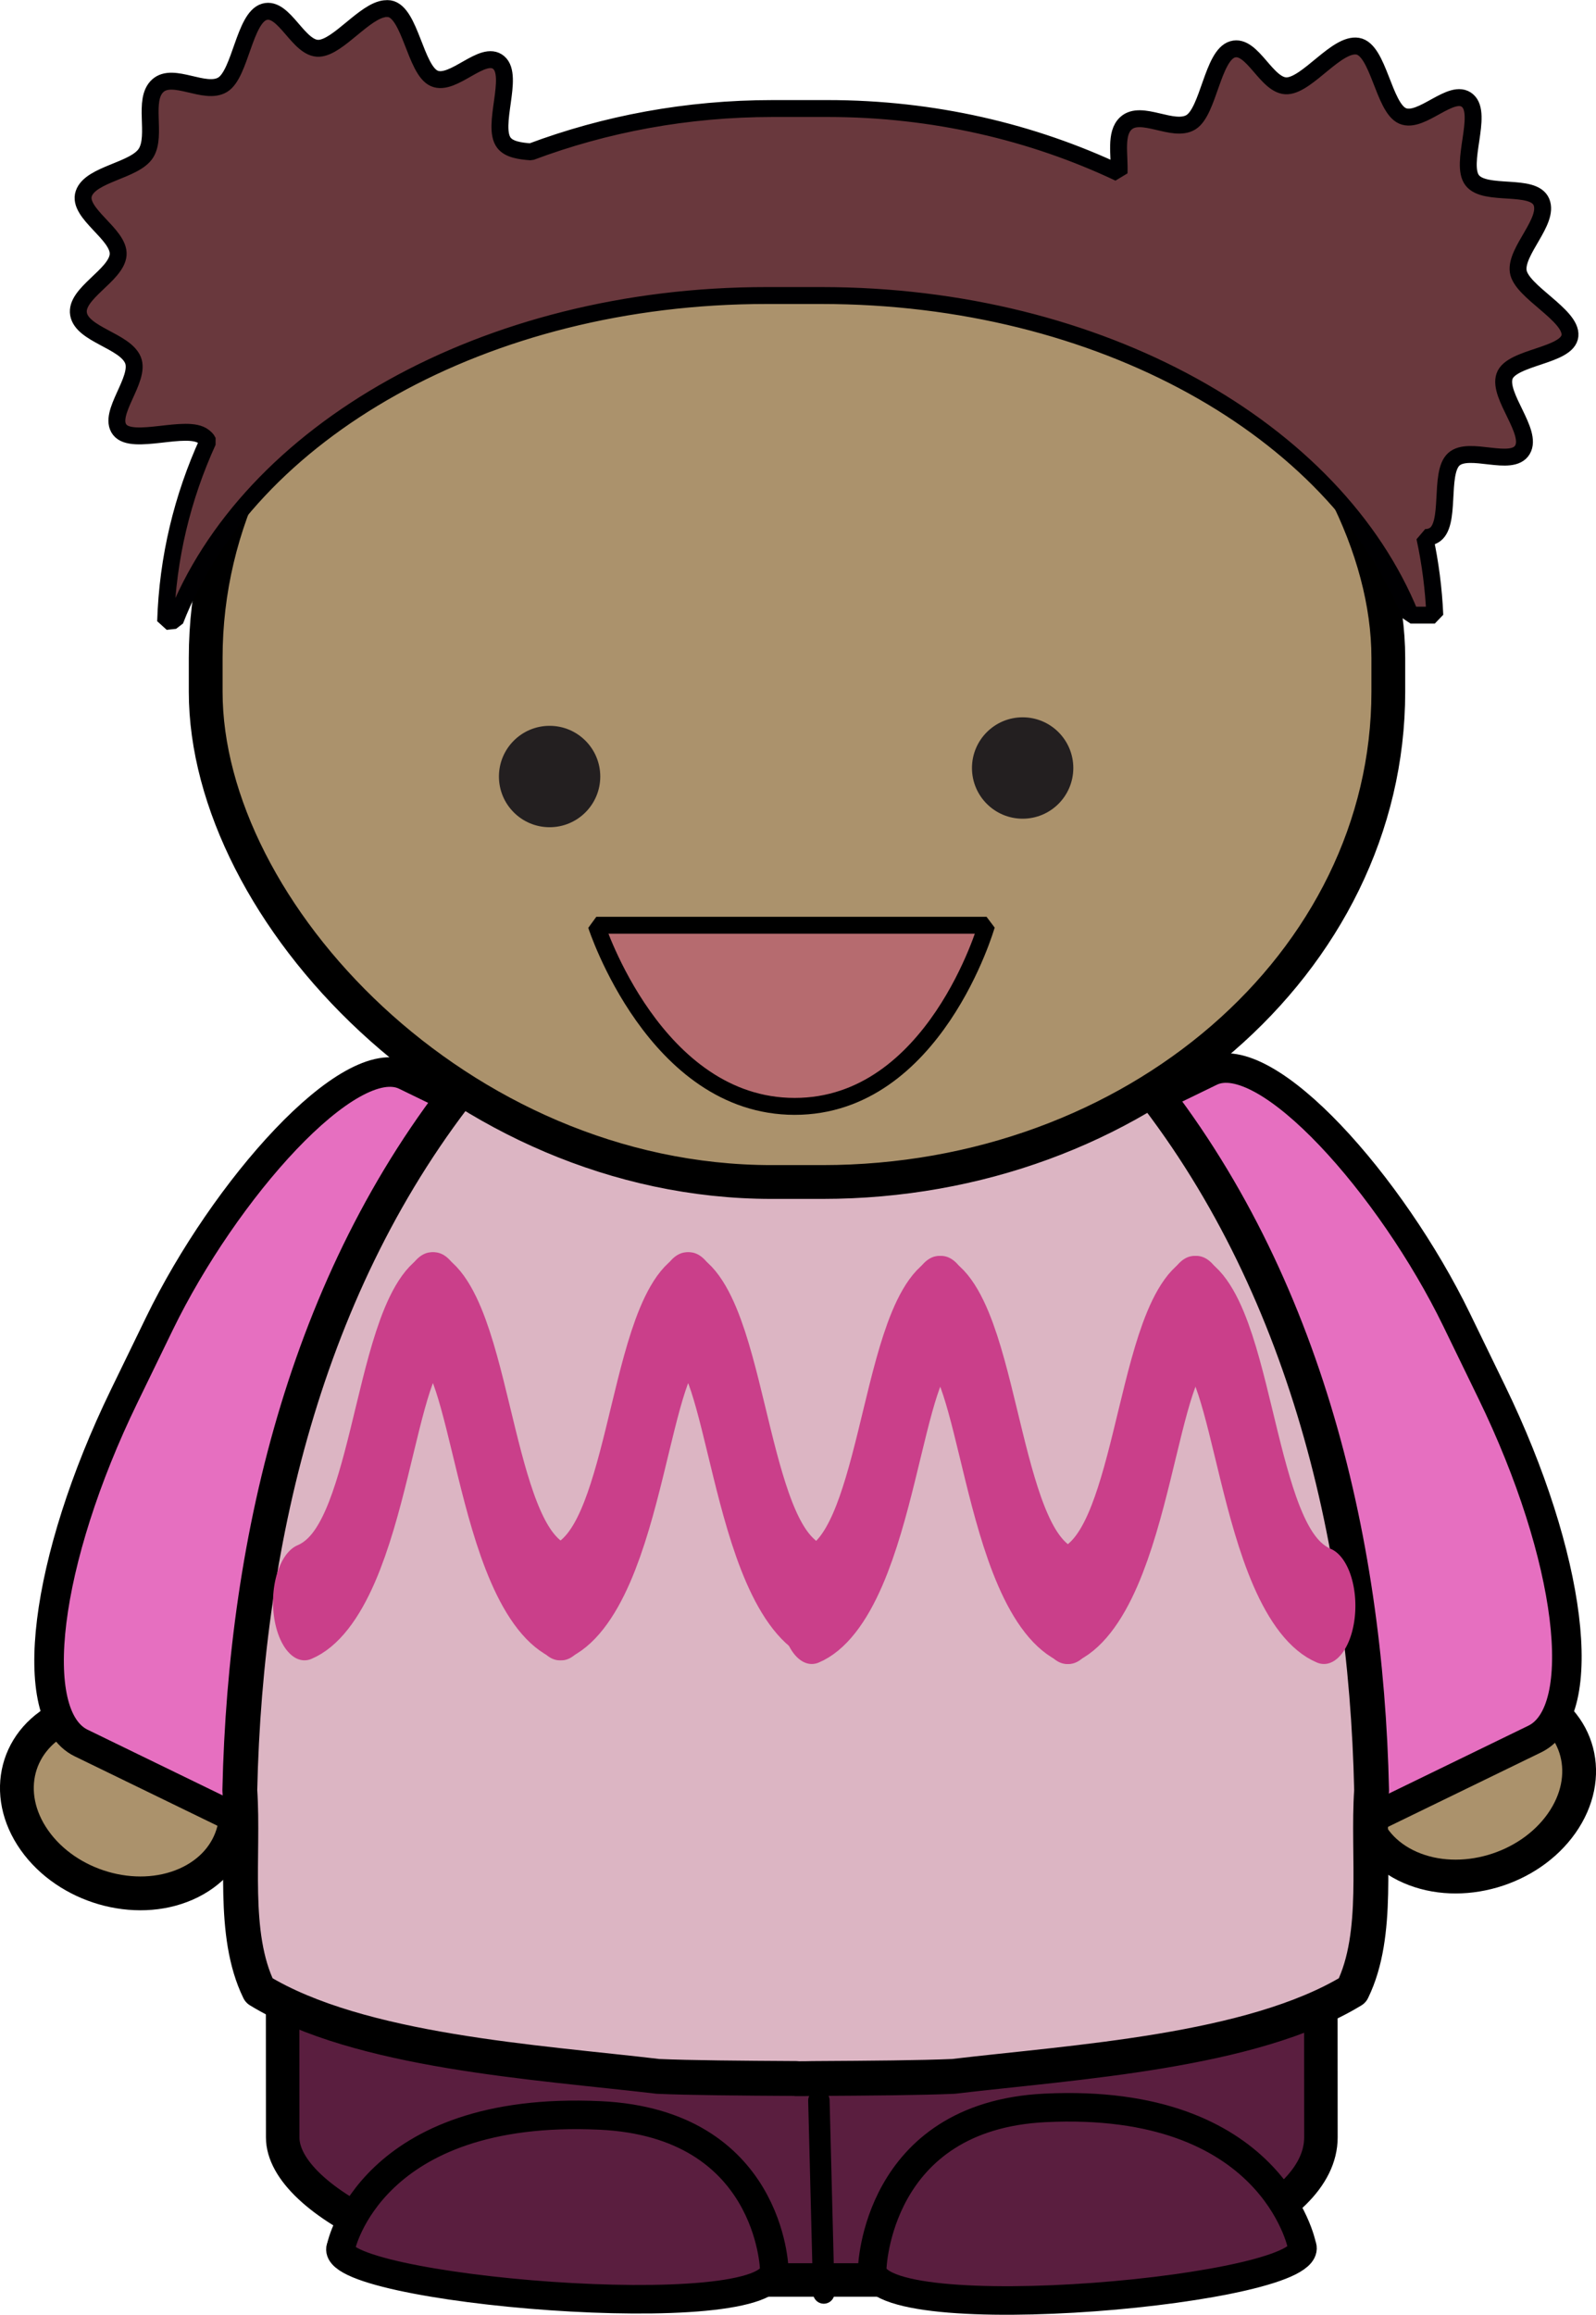 <?xml version="1.0" encoding="UTF-8" standalone="no"?>
<!-- Created with Inkscape (http://www.inkscape.org/) -->

<svg
   xmlns:dc="http://purl.org/dc/elements/1.1/"
   xmlns:cc="http://creativecommons.org/ns#"
   xmlns:rdf="http://www.w3.org/1999/02/22-rdf-syntax-ns#"
   xmlns:svg="http://www.w3.org/2000/svg"
   xmlns="http://www.w3.org/2000/svg"
   xmlns:sodipodi="http://sodipodi.sourceforge.net/DTD/sodipodi-0.dtd"
   xmlns:inkscape="http://www.inkscape.org/namespaces/inkscape"
   width="20.091mm"
   height="29.121mm"
   viewBox="0 0 71.19 103.185"
   id="svg5223"
   version="1.1"
   inkscape:version="0.91 r13725"
   sodipodi:docname="mix-and-match-characters25.svg">
  <defs
     id="defs5225">
    <filter
       style="color-interpolation-filters:sRGB"
       id="filter4468">
      <feGaussianBlur
         id="feGaussianBlur4470"
         stdDeviation="0.189" />
    </filter>
  </defs>
  <sodipodi:namedview
     id="base"
     pagecolor="#ffffff"
     bordercolor="#666666"
     borderopacity="1.0"
     inkscape:pageopacity="0.0"
     inkscape:pageshadow="2"
     inkscape:zoom="2.8"
     inkscape:cx="-36.669293"
     inkscape:cy="55.10427"
     inkscape:document-units="px"
     inkscape:current-layer="layer1"
     showgrid="false"
     fit-margin-top="0"
     fit-margin-left="0"
     fit-margin-right="0"
     fit-margin-bottom="0"
     inkscape:window-width="1855"
     inkscape:window-height="1056"
     inkscape:window-x="1985"
     inkscape:window-y="24"
     inkscape:window-maximized="1" />
  <g
     inkscape:label="Layer 1"
     inkscape:groupmode="layer"
     id="layer1"
     transform="translate(-227.887,-396.267)">
    <g
       transform="translate(76.063,387.732)"
       id="g4308">
      <path
         id="path3954-8-5-7-3-4-8-9-1-7-1"
         d="m 153.36,90.567 c 1.465,2.077 4.491,2.954 6.759,1.96 2.267,-0.995 2.917,-3.485 1.452,-5.562 -1.465,-2.077 -4.491,-2.954 -6.759,-1.96 -2.267,0.995 -2.917,3.485 -1.452,5.562 z"
         inkscape:connector-curvature="0"
         style="fill:#ab926c;fill-rule:evenodd;stroke:#000000;stroke-width:1.507;stroke-linecap:round;stroke-linejoin:round" />
      <rect
         id="rect3252-4-6-2-2-4-1-2-9"
         rx="5.037"
         ry="14.753"
         transform="matrix(-0.899,-0.437,-0.437,0.899,0,0)"
         width="20.63"
         y="-23.501"
         x="-193.17"
         height="33.104"
         style="fill:#e66fc0;fill-rule:evenodd;stroke:#000000;stroke-width:1.319;stroke-linecap:round;stroke-linejoin:round" />
      <path
         id="path3954-8-5-7-3-4-8-9-1-7-1-4"
         d="m 221.479,89.817 c -1.465,2.077 -4.491,2.954 -6.759,1.96 -2.267,-0.995 -2.917,-3.485 -1.452,-5.562 1.465,-2.077 4.491,-2.954 6.759,-1.96 2.267,0.995 2.917,3.485 1.452,5.562 z"
         inkscape:connector-curvature="0"
         style="fill:#ab926c;fill-rule:evenodd;stroke:#000000;stroke-width:1.507;stroke-linecap:round;stroke-linejoin:round" />
      <rect
         id="rect3252-71-0-6-0-2-7-2"
         rx="5.037"
         ry="14.753"
         transform="matrix(0.899,-0.437,0.437,0.899,0,0)"
         width="20.63"
         y="140.668"
         x="144.968"
         height="33.104"
         style="fill:#e66fc0;fill-rule:evenodd;stroke:#000000;stroke-width:1.319;stroke-linecap:round;stroke-linejoin:round" />
      <rect
         id="rect3252-6-7-2-7-0-8-8-6"
         rx="15.315"
         ry="6.354"
         transform="matrix(1,-1.8158e-4,6.0633989e-4,1,0,0)"
         width="46.31"
         y="69.538"
         x="164.371"
         height="40.666"
         style="fill:#5a1e3f;fill-rule:evenodd;stroke:#000000;stroke-width:1.494;stroke-linecap:round;stroke-linejoin:round" />
      <path
         id="path3928-9-81-8-0-8-6-6-5"
         d="m 188.569,110.75 -0.218,-8.582"
         inkscape:connector-curvature="0"
         style="fill:none;stroke:#000000;stroke-width:0.956;stroke-linecap:round;stroke-linejoin:round" />
      <path
         id="path4010-7-1-8-9-3-9-0-7"
         d="m 190.729,109.67 c 0,0 0.17,-6.802 7.708,-7.171 10.14,-0.497 11.456,6.128 11.456,6.128 0.904,1.976 -19.244,3.825 -19.164,1.043 z"
         inkscape:connector-curvature="0"
         style="fill:#5a1e3f;stroke:#000000;stroke-width:1.273" />
      <path
         id="path4010-1-9-1-1-1-7-7-0-9"
         d="m 186.359,109.68 c 0,0 -0.171,-6.492 -7.771,-6.845 -10.223,-0.475 -11.55,5.849 -11.55,5.849 -0.911,1.886 19.402,3.651 19.321,0.996 z"
         inkscape:connector-curvature="0"
         style="fill:#5a1e3f;stroke:#000000;stroke-width:1.273" />
      <path
         id="path3932-5-3-8-0-8-6-6-0-8"
         d="m 187.959,48.32 c -0.084,0 -0.168,0.008 -0.251,0.008 -0.048,0 -0.095,0 -0.142,-0.008 l -0.221,0 0,0.018 c -5.603,0.305 -10.794,3.644 -14.273,7.859 -7.456,8.976 -10.3,20.798 -10.551,32.143 0.196,2.91 -0.376,6.402 0.858,8.925 4.487,2.733 12.399,3.191 17.793,3.829 1.431,0.063 3.705,0.081 6.173,0.095 l 0,0.008 c 0.259,0 0.505,0 0.761,-0.008 0.025,-1.5e-4 0.05,1.5e-4 0.075,0 2.468,-0.014 4.742,-0.032 6.173,-0.095 5.394,-0.639 13.306,-1.096 17.793,-3.829 1.235,-2.523 0.662,-6.016 0.858,-8.925 -0.251,-11.344 -3.095,-23.166 -10.551,-32.143 -3.479,-4.216 -8.67,-7.555 -14.273,-7.859 l 0,-0.026 c -0.073,-7e-5 -0.148,0 -0.221,0 z"
         inkscape:connector-curvature="0"
         style="fill:#dcb5c3;fill-rule:evenodd;stroke:#000000;stroke-width:1.554;stroke-linecap:round;stroke-linejoin:round" />
      <rect
         id="rect4240-4-5-4-7"
         rx="25.245"
         ry="21.854"
         height="45.215"
         width="52.751"
         y="16.01"
         x="160.999"
         style="fill:#ab926c;fill-rule:evenodd;stroke:#000000;stroke-width:1.507;stroke-linecap:round;stroke-linejoin:bevel" />
      <path
         id="rect4240-2-3-3-6-6"
         d="m 169.009,8.92 c -0.909,0.078 -2.081,1.706 -2.944,1.766 -0.921,0.064 -1.557,-1.887 -2.449,-1.625 -0.892,0.262 -1.07,2.771 -1.86,3.25 -0.79,0.479 -2.212,-0.582 -2.897,0.048 -0.685,0.628 -0.033,2.195 -0.518,2.991 -0.485,0.796 -2.477,0.931 -2.779,1.813 -0.302,0.882 1.607,1.817 1.531,2.732 -0.077,0.915 -1.928,1.719 -1.766,2.638 0.161,0.918 2.067,1.19 2.426,2.049 0.359,0.858 -1.151,2.383 -0.589,3.108 0.562,0.725 3.01,-0.276 3.744,0.306 0.074,0.059 0.146,0.118 0.188,0.212 -1.137,2.495 -1.797,5.196 -1.884,8.03 0.139,-0.018 0.284,-0.031 0.424,-0.047 3.252,-8.388 13.799,-14.483 26.375,-14.483 l 2.449,0 c 12.457,0 22.924,5.982 26.281,14.247 l 1.083,0 c -0.052,-1.179 -0.203,-2.334 -0.447,-3.462 0.15,0.008 0.284,-0.029 0.4,-0.094 0.803,-0.445 0.214,-2.776 0.895,-3.391 0.681,-0.616 2.587,0.374 3.061,-0.424 0.474,-0.798 -1.092,-2.394 -0.801,-3.273 0.292,-0.879 2.83,-0.896 2.92,-1.813 0.09,-0.917 -2.184,-1.962 -2.308,-2.873 -0.124,-0.911 1.391,-2.229 1.036,-3.085 -0.355,-0.856 -2.508,-0.23 -3.085,-0.966 -0.577,-0.736 0.493,-2.954 -0.212,-3.556 -0.705,-0.602 -2.05,1.05 -2.897,0.683 -0.847,-0.367 -1.074,-2.957 -2.002,-3.108 -0.928,-0.152 -2.212,1.702 -3.132,1.766 -0.921,0.064 -1.557,-1.887 -2.449,-1.625 -0.892,0.262 -1.07,2.771 -1.86,3.25 -0.79,0.479 -2.212,-0.581 -2.897,0.047 -0.499,0.458 -0.27,1.423 -0.306,2.214 -3.857,-1.823 -8.278,-2.873 -12.999,-2.873 l -2.449,0 c -3.842,0 -7.482,0.693 -10.786,1.931 -0.51,-0.037 -0.974,-0.111 -1.201,-0.4 -0.577,-0.736 0.47,-2.978 -0.235,-3.579 -0.705,-0.602 -2.026,1.074 -2.873,0.706 -0.847,-0.367 -1.074,-2.957 -2.002,-3.108 -0.058,-0.009 -0.128,-0.008 -0.188,0 z"
         inkscape:connector-curvature="0"
         style="fill:#69383d;fill-rule:evenodd;stroke:#000002;stroke-width:0.754;stroke-linecap:round;stroke-linejoin:bevel" />
      <g
         id="g8516-4"
         transform="matrix(0.311,0,0,0.408,340.359,-959.78)"
         style="fill:none;stroke:#ca3f8a;stroke-width:39.402;stroke-linecap:round;stroke-linejoin:bevel">
        <g
           id="g8472-0"
           transform="matrix(0.229,0,0,0.323,-434.24,1726.1)">
          <g
             id="g8444-11">
            <path
               id="path8424-98"
               d="m -560.32,2545.7 c 48.727,-11.127 48.922,-90.633 81.178,-98.636"
               inkscape:connector-curvature="0" />
            <path
               id="path8424-7-9"
               d="m -399.41,2545.7 c -48.727,-11.127 -48.922,-90.633 -81.178,-98.636"
               inkscape:connector-curvature="0" />
          </g>
          <g
             id="g8444-1-0"
             transform="translate(159.86,-1.7e-5)">
            <path
               id="path8424-9-6"
               d="m -560.32,2545.7 c 48.727,-11.127 48.922,-90.633 81.178,-98.636"
               inkscape:connector-curvature="0" />
            <path
               id="path8424-7-6-9"
               d="m -399.41,2545.7 c -48.727,-11.127 -48.922,-90.633 -81.178,-98.636"
               inkscape:connector-curvature="0" />
          </g>
        </g>
        <g
           id="g8472-7-5"
           transform="matrix(0.229,0,0,0.323,-361.48,1726.5)">
          <g
             id="g8444-7-1">
            <path
               id="path8424-97-1"
               d="m -560.32,2545.7 c 48.727,-11.127 48.922,-90.633 81.178,-98.636"
               inkscape:connector-curvature="0" />
            <path
               id="path8424-7-2-5"
               d="m -399.41,2545.7 c -48.727,-11.127 -48.922,-90.633 -81.178,-98.636"
               inkscape:connector-curvature="0" />
          </g>
          <g
             id="g8444-1-7-6"
             transform="translate(159.86,-1.7e-5)">
            <path
               id="path8424-9-3-0"
               d="m -560.32,2545.7 c 48.727,-11.127 48.922,-90.633 81.178,-98.636"
               inkscape:connector-curvature="0" />
            <path
               id="path8424-7-6-5-3"
               d="m -399.41,2545.7 c -48.727,-11.127 -48.922,-90.633 -81.178,-98.636"
               inkscape:connector-curvature="0" />
          </g>
        </g>
      </g>
      <g
         id="g588-0-5-62"
         transform="matrix(0.325,0,0,-0.325,195.829,49.78)"
         style="fill:#b66b6f;stroke:#000000;stroke-width:2.322;stroke-linecap:round;stroke-linejoin:bevel">
        <path
           id="path590-4-2-1"
           d="M 0,0 C 0,0 -7.141,-24.844 -26.332,-24.844 -45.523,-24.844 -53.557,0 -53.557,0 L 0,0 Z"
           inkscape:connector-curvature="0"
           style="fill:#b66b6f;stroke:#000000;stroke-width:2.322;stroke-linecap:round;stroke-linejoin:bevel" />
      </g>
      <g
         id="g456-8-2-6"
         transform="matrix(0.422,0,0,-0.422,178.599,43.15)">
        <path
           id="path458-3-6-6"
           d="m 0,0 c 0,-2.958 -2.396,-5.355 -5.355,-5.355 -2.958,0 -5.356,2.397 -5.356,5.355 0,2.957 2.398,5.356 5.356,5.356 C -2.396,5.356 0,2.957 0,0"
           inkscape:connector-curvature="0"
           style="fill:#231f20" />
      </g>
      <g
         id="g456-1-7-6"
         transform="matrix(0.422,0,0,-0.422,199.699,42.77)">
        <path
           id="path458-9-9-6"
           d="m 0,0 c 0,-2.958 -2.396,-5.355 -5.355,-5.355 -2.958,0 -5.356,2.397 -5.356,5.355 0,2.957 2.398,5.356 5.356,5.356 C -2.396,5.356 0,2.957 0,0"
           inkscape:connector-curvature="0"
           style="fill:#231f20" />
      </g>
    </g>
  </g>
</svg>
